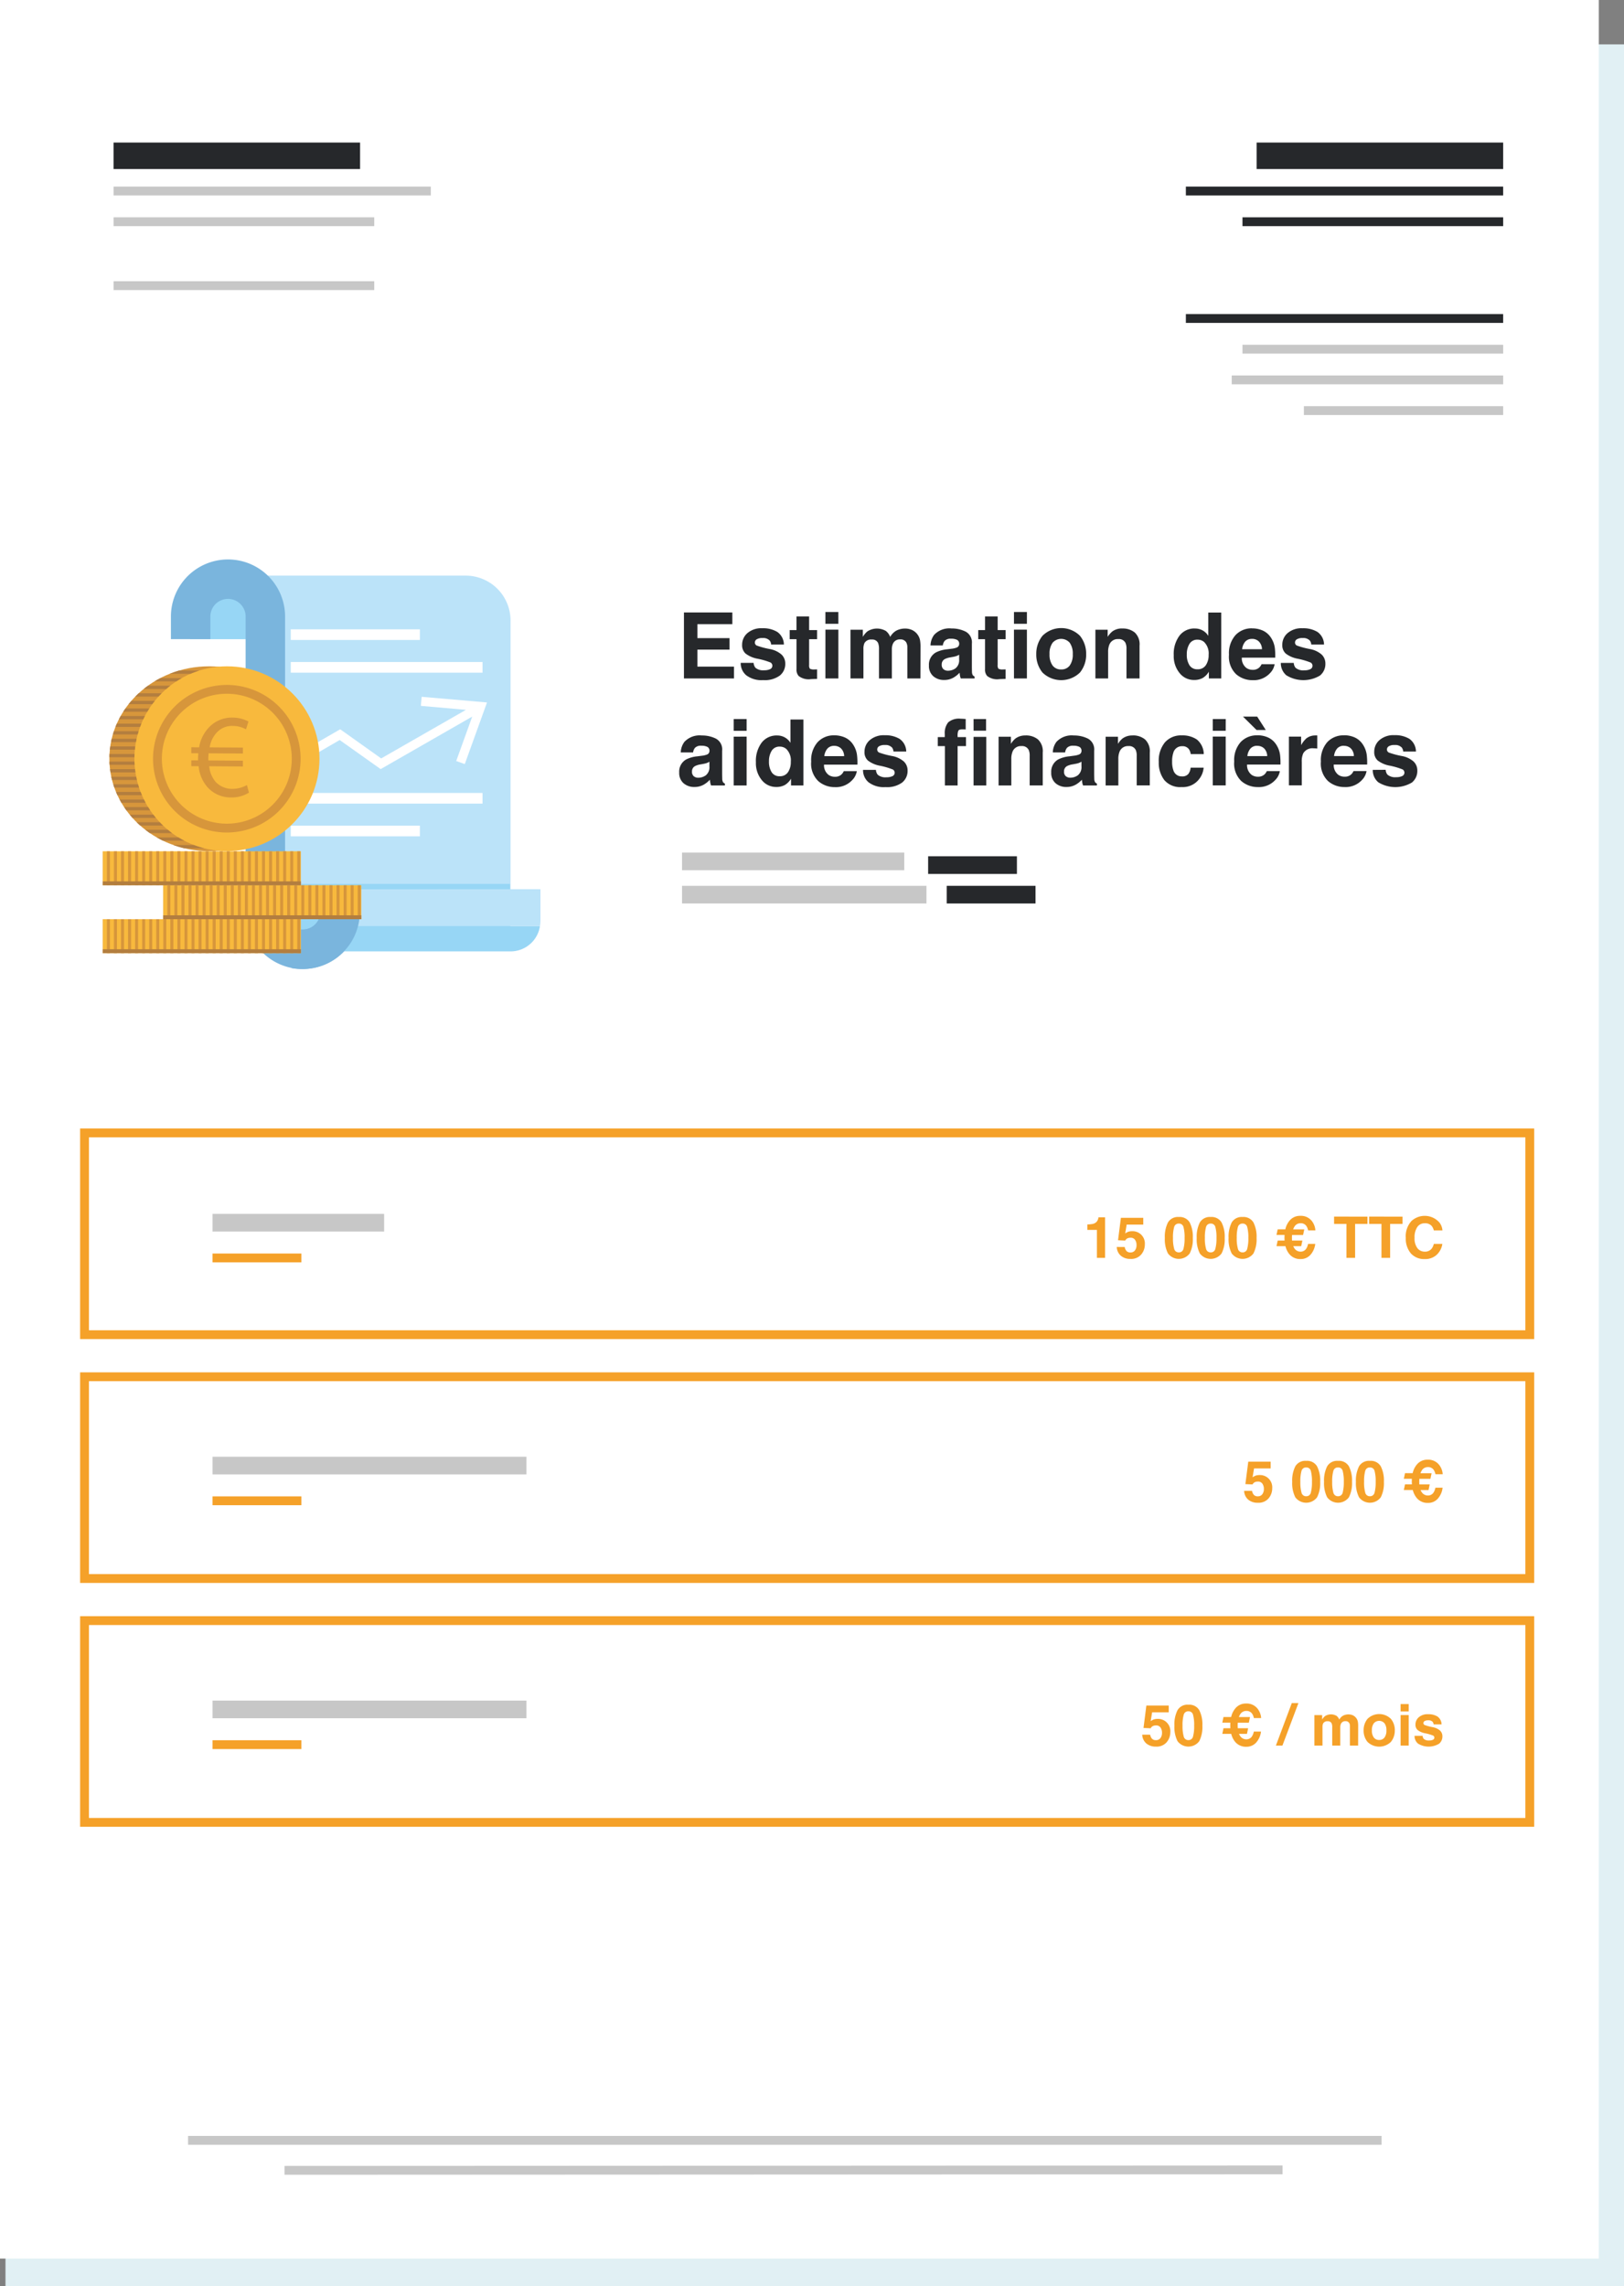 <svg id="img4" xmlns="http://www.w3.org/2000/svg" xmlns:xlink="http://www.w3.org/1999/xlink" width="183.857" height="258.802" viewBox="0 0 183.857 258.802">
  <rect x="0" y="0" width="183.857" height="258.802" fill="#808080" stroke="none"/>
  <defs>
    <clipPath id="clip-path">
      <path id="Tracé_285" data-name="Tracé 285" d="M247.251,377.577a10.466,10.466,0,0,1,9.5-10.413c-.347-.03-.7-.047-1.051-.047-6.231,0-11.283,4.683-11.283,10.461s5.051,10.461,11.283,10.461c.355,0,.7-.017,1.051-.047A10.466,10.466,0,0,1,247.251,377.577Z" transform="translate(-244.416 -367.117)" fill="none"/>
    </clipPath>
    <clipPath id="clip-path-2">
      <rect id="Rectangle_143" data-name="Rectangle 143" width="22.434" height="3.845" fill="none"/>
    </clipPath>
  </defs>
  <rect id="Rectangle_3453" data-name="Rectangle 3453" width="183.236" height="253.777" transform="translate(0.621 5.024)" fill="#e1f0f4" style="mix-blend-mode: multiply;isolation: isolate"/>
  <rect id="Rectangle_3454" data-name="Rectangle 3454" width="181.006" height="255.691" fill="#fff"/>
  <path id="Ligne_984" data-name="Ligne 984" d="M27.911,1.5H0v-3H27.911Z" transform="translate(142.265 17.638)" fill="#26282b"/>
  <path id="Ligne_985" data-name="Ligne 985" d="M35.92.5H0v-1H35.92Z" transform="translate(134.255 21.625)" fill="#26282b"/>
  <path id="Ligne_999" data-name="Ligne 999" d="M35.92.5H0v-1H35.92Z" transform="translate(134.255 36.056)" fill="#26282b"/>
  <path id="Ligne_986" data-name="Ligne 986" d="M29.513.5H0v-1H29.513Z" transform="translate(140.663 25.101)" fill="#26282b"/>
  <path id="Ligne_1000" data-name="Ligne 1000" d="M29.513.5H0v-1H29.513Z" transform="translate(140.663 39.532)" fill="#c7c7c7"/>
  <path id="Ligne_1001" data-name="Ligne 1001" d="M30.729.5H0v-1H30.729Z" transform="translate(139.447 43.008)" fill="#c7c7c7"/>
  <path id="Ligne_1002" data-name="Ligne 1002" d="M22.561.5H0v-1H22.561Z" transform="translate(147.615 46.484)" fill="#c7c7c7"/>
  <path id="Ligne_987" data-name="Ligne 987" d="M27.911,1.5H0v-3H27.911Z" transform="translate(12.855 17.638)" fill="#26282b"/>
  <path id="Ligne_988" data-name="Ligne 988" d="M35.92.5H0v-1H35.92Z" transform="translate(12.855 21.625)" fill="#c7c7c7"/>
  <g id="Groupe_5837" data-name="Groupe 5837" transform="translate(9.069 127.756)">
    <path id="Ligne_989" data-name="Ligne 989" d="M19.426,1H0V-1H19.426Z" transform="translate(14.994 10.666)" fill="#c7c7c7"/>
    <path id="Ligne_990" data-name="Ligne 990" d="M10.054.5H0v-1H10.054Z" transform="translate(14.994 14.654)" fill="#f5a129"/>
    <path id="Rectangle_3458" data-name="Rectangle 3458" d="M1,1V22.842H163.621V1H1M0,0H164.621V23.842H0Z" fill="#f5a129"/>
  </g>
  <g id="Groupe_5835" data-name="Groupe 5835" transform="translate(9.069 155.362)">
    <path id="Ligne_991" data-name="Ligne 991" d="M35.538,1H0V-1H35.538Z" transform="translate(14.994 10.555)" fill="#c7c7c7"/>
    <path id="Ligne_992" data-name="Ligne 992" d="M10.054.5H0v-1H10.054Z" transform="translate(14.994 14.542)" fill="#f5a129"/>
    <path id="Rectangle_3459" data-name="Rectangle 3459" d="M1,1V22.842H163.621V1H1M0,0H164.621V23.842H0Z" transform="translate(0 0)" fill="#f5a129"/>
  </g>
  <g id="Groupe_5838" data-name="Groupe 5838" transform="translate(9.069 182.969)">
    <path id="Ligne_991-2" data-name="Ligne 991" d="M35.538,1H0V-1H35.538Z" transform="translate(14.994 10.555)" fill="#c7c7c7"/>
    <path id="Ligne_992-2" data-name="Ligne 992" d="M10.054.5H0v-1H10.054Z" transform="translate(14.994 14.542)" fill="#f5a129"/>
    <path id="Rectangle_3459-2" data-name="Rectangle 3459" d="M1,1V22.842H163.621V1H1M0,0H164.621V23.842H0Z" fill="#f5a129"/>
  </g>
  <path id="Ligne_995" data-name="Ligne 995" d="M135.12.5H0v-1H135.12Z" transform="translate(21.291 242.308)" fill="#c7c7c7"/>
  <path id="Ligne_996" data-name="Ligne 996" d="M29.513.5H0v-1H29.513Z" transform="translate(12.855 25.101)" fill="#c7c7c7"/>
  <path id="Ligne_997" data-name="Ligne 997" d="M29.513.5H0v-1H29.513Z" transform="translate(12.855 32.339)" fill="#c7c7c7"/>
  <path id="Ligne_998" data-name="Ligne 998" d="M0,.552v-1L112.986-.5v1Z" transform="translate(32.215 245.652)" fill="#c7c7c7"/>
  <g id="Groupe_5834" data-name="Groupe 5834" transform="translate(11.633 65.166)" opacity="0.819">
    <path id="Tracé_3719" data-name="Tracé 3719" d="M291.419,321.578h7.4v6.786H286.671v-.027C286.671,324.6,287.68,321.578,291.419,321.578Z" transform="translate(-276.761 -321.167)" fill="#80cdf3"/>
    <path id="Tracé_3646" data-name="Tracé 3646" d="M332.44,319.679H305.314s4.783.771,4.783,5.141v34.857a3.836,3.836,0,0,0,3.363,2.068h24.069V324.761a5.085,5.085,0,0,0-5.088-5.082Z" transform="translate(-291.362 -319.679)" fill="#acddf8"/>
    <path id="Tracé_3647" data-name="Tracé 3647" d="M354.245,487.859h-23.9a4.538,4.538,0,0,1-2.471-.651,8.286,8.286,0,0,1-1.132-1.474v-4.847h27.506Z" transform="translate(-308.143 -445.988)" fill="#80cdf3"/>
    <path id="Tracé_3648" data-name="Tracé 3648" d="M286.854,328.35v-2.558a4.229,4.229,0,0,1,8.459,0v33.443a4.23,4.23,0,0,0,8.46,0v-2.559" transform="translate(-276.904 -321.16)" fill="none" stroke="#5da5d6" stroke-miterlimit="10" stroke-width="4.467"/>
    <rect id="Rectangle_2536" data-name="Rectangle 2536" width="14.62" height="1.208" transform="translate(21.284 6.079)" fill="#fff"/>
    <rect id="Rectangle_2537" data-name="Rectangle 2537" width="21.711" height="1.208" transform="translate(21.284 9.78)" fill="#fff"/>
    <rect id="Rectangle_2538" data-name="Rectangle 2538" width="14.62" height="1.208" transform="translate(21.284 28.306)" fill="#fff"/>
    <rect id="Rectangle_2539" data-name="Rectangle 2539" width="21.711" height="1.208" transform="translate(21.284 24.604)" fill="#fff"/>
    <path id="Tracé_3649" data-name="Tracé 3649" d="M355.281,383.055l-.091,1.024,5.106.451-9.6,5.5-4.639-3.3-5.234,3.026.516.89,4.661-2.7,4.639,3.294,10.367-5.947-1.814,5.029.969.349,2.517-6.977Z" transform="translate(-319.176 -369.335)" fill="#fff"/>
    <path id="Tracé_3650" data-name="Tracé 3650" d="M386.117,487.2v-3.517c0-.007-22.987.013-22.987.013s.06,1.563-.026,3.5a4.587,4.587,0,0,1-.079.669h23.032A3.749,3.749,0,0,0,386.117,487.2Z" transform="translate(-336.562 -448.18)" fill="#acddf8"/>
    <path id="Tracé_3651" data-name="Tracé 3651" d="M348.593,505.874H371.45v0l.069,0a3.36,3.36,0,0,0,3.234-2.848H351.722A3.251,3.251,0,0,1,348.593,505.874Z" transform="translate(-325.259 -463.335)" fill="#80cdf3"/>
    <path id="Tracé_3652" data-name="Tracé 3652" d="M341.45,490.466a3.084,3.084,0,0,0,.477.055c.124.006.249.007.376.007a4.227,4.227,0,0,0,4.23-4.224v-2.558" transform="translate(-319.664 -448.229)" fill="none" stroke="#5da5d6" stroke-miterlimit="10" stroke-width="4.467"/>
    <g id="Groupe_5777" data-name="Groupe 5777" transform="translate(0 10.268)">
      <g id="Groupe_5671" data-name="Groupe 5671" transform="translate(0.749)">
        <ellipse id="Ellipse_526" data-name="Ellipse 526" cx="11.283" cy="10.461" rx="11.283" ry="10.461" transform="translate(0)" fill="#ce7f10"/>
        <ellipse id="Ellipse_527" data-name="Ellipse 527" cx="10.476" cy="10.461" rx="10.476" ry="10.461" transform="translate(2.835)" fill="#f7aa12"/>
        <path id="Ellipse_528" data-name="Ellipse 528" d="M7.865-.5A8.354,8.354,0,1,1-.5,7.854,8.369,8.369,0,0,1,7.865-.5Zm0,15.708A7.354,7.354,0,1,0,.5,7.854,7.368,7.368,0,0,0,7.865,15.208Z" transform="translate(5.443 2.606)" fill="#ce7f10"/>
        <path id="Tracé_3653" data-name="Tracé 3653" d="M293.72,402.415a3.637,3.637,0,0,1-2.012.551,3.534,3.534,0,0,1-2.727-1.217,4.145,4.145,0,0,1-.954-2.321l-.836-.006,0-.659.768.005c0-.067,0-.134,0-.2,0-.215.016-.417.031-.606l-.8-.006,0-.673.889.006a4.263,4.263,0,0,1,1.121-2.266,3.556,3.556,0,0,1,2.676-1.1,3.831,3.831,0,0,1,1.789.443l-.276.886a3.112,3.112,0,0,0-1.506-.388,2.349,2.349,0,0,0-1.784.728,3.177,3.177,0,0,0-.821,1.7l3.759.027,0,.673-3.881-.027c-.015.175-.029.376-.031.565,0,.081,0,.148,0,.242l3.908.028,0,.659-3.813-.027a3.233,3.233,0,0,0,.729,1.768,2.565,2.565,0,0,0,1.895.794,3.5,3.5,0,0,0,1.648-.433Z" transform="translate(-277.919 -388.118)" fill="#ce7f10"/>
        <g id="Groupe_5670" data-name="Groupe 5670" transform="translate(0 0.001)">
          <g id="Groupe_115" data-name="Groupe 115">
            <g id="Groupe_114" data-name="Groupe 114" clip-path="url(#clip-path)">
              <g id="Groupe_5669" data-name="Groupe 5669" transform="translate(-1.756 0.476)">
                <g id="Groupe_5668" data-name="Groupe 5668">
                  <g id="Groupe_5644" data-name="Groupe 5644" transform="translate(0 0.859)">
                    <rect id="Rectangle_2540" data-name="Rectangle 2540" width="13.772" height="0.369" fill="#a26115"/>
                  </g>
                  <g id="Groupe_5645" data-name="Groupe 5645">
                    <rect id="Rectangle_2541" data-name="Rectangle 2541" width="13.772" height="0.369" fill="#a26115"/>
                  </g>
                  <g id="Groupe_5646" data-name="Groupe 5646" transform="translate(0 2.576)">
                    <rect id="Rectangle_2542" data-name="Rectangle 2542" width="13.772" height="0.369" fill="#a26115"/>
                  </g>
                  <g id="Groupe_5647" data-name="Groupe 5647" transform="translate(0 1.718)">
                    <rect id="Rectangle_2543" data-name="Rectangle 2543" width="13.772" height="0.369" fill="#a26115"/>
                  </g>
                  <g id="Groupe_5648" data-name="Groupe 5648" transform="translate(0 4.294)">
                    <rect id="Rectangle_2544" data-name="Rectangle 2544" width="13.772" height="0.369" fill="#a26115"/>
                  </g>
                  <g id="Groupe_5649" data-name="Groupe 5649" transform="translate(0 3.435)">
                    <rect id="Rectangle_2545" data-name="Rectangle 2545" width="13.772" height="0.369" fill="#a26115"/>
                  </g>
                  <g id="Groupe_5650" data-name="Groupe 5650" transform="translate(0 6.011)">
                    <rect id="Rectangle_2546" data-name="Rectangle 2546" width="13.772" height="0.369" fill="#a26115"/>
                  </g>
                  <g id="Groupe_5651" data-name="Groupe 5651" transform="translate(0 5.153)">
                    <rect id="Rectangle_2547" data-name="Rectangle 2547" width="13.772" height="0.369" fill="#a26115"/>
                  </g>
                  <g id="Groupe_5652" data-name="Groupe 5652" transform="translate(0 7.729)">
                    <rect id="Rectangle_2548" data-name="Rectangle 2548" width="13.772" height="0.369" fill="#a26115"/>
                  </g>
                  <g id="Groupe_5653" data-name="Groupe 5653" transform="translate(0 6.87)">
                    <rect id="Rectangle_2549" data-name="Rectangle 2549" width="13.772" height="0.369" fill="#a26115"/>
                  </g>
                  <g id="Groupe_5654" data-name="Groupe 5654" transform="translate(0 9.447)">
                    <rect id="Rectangle_2550" data-name="Rectangle 2550" width="13.772" height="0.369" fill="#a26115"/>
                  </g>
                  <g id="Groupe_5655" data-name="Groupe 5655" transform="translate(0 8.588)">
                    <rect id="Rectangle_2551" data-name="Rectangle 2551" width="13.772" height="0.369" fill="#a26115"/>
                  </g>
                  <g id="Groupe_5656" data-name="Groupe 5656" transform="translate(0 11.164)">
                    <rect id="Rectangle_2552" data-name="Rectangle 2552" width="13.772" height="0.369" fill="#a26115"/>
                  </g>
                  <g id="Groupe_5657" data-name="Groupe 5657" transform="translate(0 10.305)">
                    <rect id="Rectangle_2553" data-name="Rectangle 2553" width="13.772" height="0.369" fill="#a26115"/>
                  </g>
                  <g id="Groupe_5658" data-name="Groupe 5658" transform="translate(0 12.882)">
                    <rect id="Rectangle_2554" data-name="Rectangle 2554" width="13.772" height="0.369" fill="#a26115"/>
                  </g>
                  <g id="Groupe_5659" data-name="Groupe 5659" transform="translate(0 12.023)">
                    <rect id="Rectangle_2555" data-name="Rectangle 2555" width="13.772" height="0.369" fill="#a26115"/>
                  </g>
                  <g id="Groupe_5660" data-name="Groupe 5660" transform="translate(0 13.741)">
                    <rect id="Rectangle_2556" data-name="Rectangle 2556" width="13.772" height="0.369" fill="#a26115"/>
                  </g>
                  <g id="Groupe_5661" data-name="Groupe 5661" transform="translate(0 15.458)">
                    <rect id="Rectangle_2557" data-name="Rectangle 2557" width="13.772" height="0.369" fill="#a26115"/>
                  </g>
                  <g id="Groupe_5662" data-name="Groupe 5662" transform="translate(0 14.599)">
                    <rect id="Rectangle_2558" data-name="Rectangle 2558" width="13.772" height="0.369" fill="#a26115"/>
                  </g>
                  <g id="Groupe_5663" data-name="Groupe 5663" transform="translate(0 17.176)">
                    <rect id="Rectangle_2559" data-name="Rectangle 2559" width="13.772" height="0.369" fill="#a26115"/>
                  </g>
                  <g id="Groupe_5664" data-name="Groupe 5664" transform="translate(0 16.317)">
                    <rect id="Rectangle_2560" data-name="Rectangle 2560" width="13.772" height="0.369" fill="#a26115"/>
                  </g>
                  <g id="Groupe_5665" data-name="Groupe 5665" transform="translate(0 18.893)">
                    <rect id="Rectangle_2561" data-name="Rectangle 2561" width="13.772" height="0.369" fill="#a26115"/>
                  </g>
                  <g id="Groupe_5666" data-name="Groupe 5666" transform="translate(0 19.752)">
                    <rect id="Rectangle_2562" data-name="Rectangle 2562" width="13.772" height="0.369" fill="#a26115"/>
                  </g>
                  <g id="Groupe_5667" data-name="Groupe 5667" transform="translate(0 18.034)">
                    <rect id="Rectangle_2563" data-name="Rectangle 2563" width="13.772" height="0.369" fill="#a26115"/>
                  </g>
                </g>
              </g>
            </g>
          </g>
        </g>
      </g>
      <g id="Groupe_5706" data-name="Groupe 5706" transform="translate(0 20.941)">
        <rect id="Rectangle_2564" data-name="Rectangle 2564" width="22.434" height="3.845" fill="#f7aa12"/>
        <g id="Groupe_5705" data-name="Groupe 5705">
          <g id="Groupe_117" data-name="Groupe 117">
            <g id="Groupe_116" data-name="Groupe 116" clip-path="url(#clip-path-2)">
              <g id="Groupe_5704" data-name="Groupe 5704" transform="translate(-1.128 -4.327)">
                <g id="Groupe_5703" data-name="Groupe 5703">
                  <g id="Groupe_5672" data-name="Groupe 5672" transform="translate(6.386)">
                    <rect id="Rectangle_2565" data-name="Rectangle 2565" width="0.341" height="13.651" fill="#ce7f10"/>
                  </g>
                  <g id="Groupe_5673" data-name="Groupe 5673" transform="translate(5.588)">
                    <rect id="Rectangle_2566" data-name="Rectangle 2566" width="0.341" height="13.651" fill="#ce7f10"/>
                  </g>
                  <g id="Groupe_5674" data-name="Groupe 5674" transform="translate(7.982)">
                    <rect id="Rectangle_2567" data-name="Rectangle 2567" width="0.341" height="13.651" fill="#ce7f10"/>
                  </g>
                  <g id="Groupe_5675" data-name="Groupe 5675" transform="translate(7.184)">
                    <rect id="Rectangle_2568" data-name="Rectangle 2568" width="0.341" height="13.651" fill="#ce7f10"/>
                  </g>
                  <g id="Groupe_5676" data-name="Groupe 5676" transform="translate(9.578)">
                    <rect id="Rectangle_2569" data-name="Rectangle 2569" width="0.341" height="13.651" fill="#ce7f10"/>
                  </g>
                  <g id="Groupe_5677" data-name="Groupe 5677" transform="translate(8.78)">
                    <rect id="Rectangle_2570" data-name="Rectangle 2570" width="0.341" height="13.651" fill="#ce7f10"/>
                  </g>
                  <g id="Groupe_5678" data-name="Groupe 5678" transform="translate(11.175)">
                    <rect id="Rectangle_2571" data-name="Rectangle 2571" width="0.341" height="13.651" fill="#ce7f10"/>
                  </g>
                  <g id="Groupe_5679" data-name="Groupe 5679" transform="translate(10.377)">
                    <rect id="Rectangle_2572" data-name="Rectangle 2572" width="0.341" height="13.651" fill="#ce7f10"/>
                  </g>
                  <g id="Groupe_5680" data-name="Groupe 5680" transform="translate(0.798)">
                    <rect id="Rectangle_2573" data-name="Rectangle 2573" width="0.341" height="13.651" fill="#ce7f10"/>
                  </g>
                  <g id="Groupe_5681" data-name="Groupe 5681">
                    <rect id="Rectangle_2574" data-name="Rectangle 2574" width="0.341" height="13.651" fill="#ce7f10"/>
                  </g>
                  <g id="Groupe_5682" data-name="Groupe 5682" transform="translate(2.395)">
                    <rect id="Rectangle_2575" data-name="Rectangle 2575" width="0.341" height="13.651" fill="#ce7f10"/>
                  </g>
                  <g id="Groupe_5683" data-name="Groupe 5683" transform="translate(1.596)">
                    <rect id="Rectangle_2576" data-name="Rectangle 2576" width="0.341" height="13.651" fill="#ce7f10"/>
                  </g>
                  <g id="Groupe_5684" data-name="Groupe 5684" transform="translate(3.991)">
                    <rect id="Rectangle_2577" data-name="Rectangle 2577" width="0.341" height="13.651" fill="#ce7f10"/>
                  </g>
                  <g id="Groupe_5685" data-name="Groupe 5685" transform="translate(3.193)">
                    <rect id="Rectangle_2578" data-name="Rectangle 2578" width="0.341" height="13.651" fill="#ce7f10"/>
                  </g>
                  <g id="Groupe_5686" data-name="Groupe 5686" transform="translate(4.789)">
                    <rect id="Rectangle_2579" data-name="Rectangle 2579" width="0.341" height="13.651" fill="#ce7f10"/>
                  </g>
                  <g id="Groupe_5687" data-name="Groupe 5687" transform="translate(12.771)">
                    <rect id="Rectangle_2580" data-name="Rectangle 2580" width="0.341" height="13.651" fill="#ce7f10"/>
                  </g>
                  <g id="Groupe_5688" data-name="Groupe 5688" transform="translate(11.973)">
                    <rect id="Rectangle_2581" data-name="Rectangle 2581" width="0.341" height="13.651" fill="#ce7f10"/>
                  </g>
                  <g id="Groupe_5689" data-name="Groupe 5689" transform="translate(14.368)">
                    <rect id="Rectangle_2582" data-name="Rectangle 2582" width="0.341" height="13.651" fill="#ce7f10"/>
                  </g>
                  <g id="Groupe_5690" data-name="Groupe 5690" transform="translate(13.57)">
                    <rect id="Rectangle_2583" data-name="Rectangle 2583" width="0.341" height="13.651" fill="#ce7f10"/>
                  </g>
                  <g id="Groupe_5691" data-name="Groupe 5691" transform="translate(15.964)">
                    <rect id="Rectangle_2584" data-name="Rectangle 2584" width="0.341" height="13.651" fill="#ce7f10"/>
                  </g>
                  <g id="Groupe_5692" data-name="Groupe 5692" transform="translate(15.166)">
                    <rect id="Rectangle_2585" data-name="Rectangle 2585" width="0.341" height="13.651" fill="#ce7f10"/>
                  </g>
                  <g id="Groupe_5693" data-name="Groupe 5693" transform="translate(17.561)">
                    <rect id="Rectangle_2586" data-name="Rectangle 2586" width="0.341" height="13.651" fill="#ce7f10"/>
                  </g>
                  <g id="Groupe_5694" data-name="Groupe 5694" transform="translate(16.762)">
                    <rect id="Rectangle_2587" data-name="Rectangle 2587" width="0.341" height="13.651" fill="#ce7f10"/>
                  </g>
                  <g id="Groupe_5695" data-name="Groupe 5695" transform="translate(18.359)">
                    <rect id="Rectangle_2588" data-name="Rectangle 2588" width="0.341" height="13.651" fill="#ce7f10"/>
                  </g>
                  <g id="Groupe_5696" data-name="Groupe 5696" transform="translate(19.955)">
                    <rect id="Rectangle_2589" data-name="Rectangle 2589" width="0.341" height="13.651" fill="#ce7f10"/>
                  </g>
                  <g id="Groupe_5697" data-name="Groupe 5697" transform="translate(19.157)">
                    <rect id="Rectangle_2590" data-name="Rectangle 2590" width="0.341" height="13.651" fill="#ce7f10"/>
                  </g>
                  <g id="Groupe_5698" data-name="Groupe 5698" transform="translate(21.552)">
                    <rect id="Rectangle_2591" data-name="Rectangle 2591" width="0.341" height="13.651" fill="#ce7f10"/>
                  </g>
                  <g id="Groupe_5699" data-name="Groupe 5699" transform="translate(20.753)">
                    <rect id="Rectangle_2592" data-name="Rectangle 2592" width="0.341" height="13.651" fill="#ce7f10"/>
                  </g>
                  <g id="Groupe_5700" data-name="Groupe 5700" transform="translate(23.148)">
                    <rect id="Rectangle_2593" data-name="Rectangle 2593" width="0.341" height="13.651" fill="#ce7f10"/>
                  </g>
                  <g id="Groupe_5701" data-name="Groupe 5701" transform="translate(23.946)">
                    <rect id="Rectangle_2594" data-name="Rectangle 2594" width="0.341" height="13.651" fill="#ce7f10"/>
                  </g>
                  <g id="Groupe_5702" data-name="Groupe 5702" transform="translate(22.35)">
                    <rect id="Rectangle_2595" data-name="Rectangle 2595" width="0.341" height="13.651" fill="#ce7f10"/>
                  </g>
                </g>
              </g>
            </g>
          </g>
        </g>
      </g>
      <g id="Groupe_5741" data-name="Groupe 5741" transform="translate(0 28.628)">
        <rect id="Rectangle_2597" data-name="Rectangle 2597" width="22.434" height="3.845" fill="#f7aa12"/>
        <g id="Groupe_5740" data-name="Groupe 5740">
          <g id="Groupe_119" data-name="Groupe 119">
            <g id="Groupe_118" data-name="Groupe 118" clip-path="url(#clip-path-2)">
              <g id="Groupe_5739" data-name="Groupe 5739" transform="translate(-1.128 -3.378)">
                <g id="Groupe_5738" data-name="Groupe 5738">
                  <g id="Groupe_5707" data-name="Groupe 5707" transform="translate(6.386)">
                    <rect id="Rectangle_2598" data-name="Rectangle 2598" width="0.341" height="11.752" fill="#ce7f10"/>
                  </g>
                  <g id="Groupe_5708" data-name="Groupe 5708" transform="translate(5.588)">
                    <rect id="Rectangle_2599" data-name="Rectangle 2599" width="0.341" height="11.752" fill="#ce7f10"/>
                  </g>
                  <g id="Groupe_5709" data-name="Groupe 5709" transform="translate(7.982)">
                    <rect id="Rectangle_2600" data-name="Rectangle 2600" width="0.341" height="11.752" fill="#ce7f10"/>
                  </g>
                  <g id="Groupe_5710" data-name="Groupe 5710" transform="translate(7.184)">
                    <rect id="Rectangle_2601" data-name="Rectangle 2601" width="0.341" height="11.752" fill="#ce7f10"/>
                  </g>
                  <g id="Groupe_5711" data-name="Groupe 5711" transform="translate(9.578)">
                    <rect id="Rectangle_2602" data-name="Rectangle 2602" width="0.341" height="11.752" fill="#ce7f10"/>
                  </g>
                  <g id="Groupe_5712" data-name="Groupe 5712" transform="translate(8.78)">
                    <rect id="Rectangle_2603" data-name="Rectangle 2603" width="0.341" height="11.752" fill="#ce7f10"/>
                  </g>
                  <g id="Groupe_5713" data-name="Groupe 5713" transform="translate(11.175)">
                    <rect id="Rectangle_2604" data-name="Rectangle 2604" width="0.341" height="11.752" fill="#ce7f10"/>
                  </g>
                  <g id="Groupe_5714" data-name="Groupe 5714" transform="translate(10.377)">
                    <rect id="Rectangle_2605" data-name="Rectangle 2605" width="0.341" height="11.752" fill="#ce7f10"/>
                  </g>
                  <g id="Groupe_5715" data-name="Groupe 5715" transform="translate(0.798)">
                    <rect id="Rectangle_2606" data-name="Rectangle 2606" width="0.341" height="11.752" fill="#ce7f10"/>
                  </g>
                  <g id="Groupe_5716" data-name="Groupe 5716">
                    <rect id="Rectangle_2607" data-name="Rectangle 2607" width="0.341" height="11.752" fill="#ce7f10"/>
                  </g>
                  <g id="Groupe_5717" data-name="Groupe 5717" transform="translate(2.395)">
                    <rect id="Rectangle_2608" data-name="Rectangle 2608" width="0.341" height="11.752" fill="#ce7f10"/>
                  </g>
                  <g id="Groupe_5718" data-name="Groupe 5718" transform="translate(1.596)">
                    <rect id="Rectangle_2609" data-name="Rectangle 2609" width="0.341" height="11.752" fill="#ce7f10"/>
                  </g>
                  <g id="Groupe_5719" data-name="Groupe 5719" transform="translate(3.991)">
                    <rect id="Rectangle_2610" data-name="Rectangle 2610" width="0.341" height="11.752" fill="#ce7f10"/>
                  </g>
                  <g id="Groupe_5720" data-name="Groupe 5720" transform="translate(3.193)">
                    <rect id="Rectangle_2611" data-name="Rectangle 2611" width="0.341" height="11.752" fill="#ce7f10"/>
                  </g>
                  <g id="Groupe_5721" data-name="Groupe 5721" transform="translate(4.789)">
                    <rect id="Rectangle_2612" data-name="Rectangle 2612" width="0.341" height="11.752" fill="#ce7f10"/>
                  </g>
                  <g id="Groupe_5722" data-name="Groupe 5722" transform="translate(12.771)">
                    <rect id="Rectangle_2613" data-name="Rectangle 2613" width="0.341" height="11.752" fill="#ce7f10"/>
                  </g>
                  <g id="Groupe_5723" data-name="Groupe 5723" transform="translate(11.973)">
                    <rect id="Rectangle_2614" data-name="Rectangle 2614" width="0.341" height="11.752" fill="#ce7f10"/>
                  </g>
                  <g id="Groupe_5724" data-name="Groupe 5724" transform="translate(14.368)">
                    <rect id="Rectangle_2615" data-name="Rectangle 2615" width="0.341" height="11.752" fill="#ce7f10"/>
                  </g>
                  <g id="Groupe_5725" data-name="Groupe 5725" transform="translate(13.57)">
                    <rect id="Rectangle_2616" data-name="Rectangle 2616" width="0.341" height="11.752" fill="#ce7f10"/>
                  </g>
                  <g id="Groupe_5726" data-name="Groupe 5726" transform="translate(15.964)">
                    <rect id="Rectangle_2617" data-name="Rectangle 2617" width="0.341" height="11.752" fill="#ce7f10"/>
                  </g>
                  <g id="Groupe_5727" data-name="Groupe 5727" transform="translate(15.166)">
                    <rect id="Rectangle_2618" data-name="Rectangle 2618" width="0.341" height="11.752" fill="#ce7f10"/>
                  </g>
                  <g id="Groupe_5728" data-name="Groupe 5728" transform="translate(17.561)">
                    <rect id="Rectangle_2619" data-name="Rectangle 2619" width="0.341" height="11.752" fill="#ce7f10"/>
                  </g>
                  <g id="Groupe_5729" data-name="Groupe 5729" transform="translate(16.762)">
                    <rect id="Rectangle_2620" data-name="Rectangle 2620" width="0.341" height="11.752" fill="#ce7f10"/>
                  </g>
                  <g id="Groupe_5730" data-name="Groupe 5730" transform="translate(18.359)">
                    <rect id="Rectangle_2621" data-name="Rectangle 2621" width="0.341" height="11.752" fill="#ce7f10"/>
                  </g>
                  <g id="Groupe_5731" data-name="Groupe 5731" transform="translate(19.955)">
                    <rect id="Rectangle_2622" data-name="Rectangle 2622" width="0.341" height="11.752" fill="#ce7f10"/>
                  </g>
                  <g id="Groupe_5732" data-name="Groupe 5732" transform="translate(19.157)">
                    <rect id="Rectangle_2623" data-name="Rectangle 2623" width="0.341" height="11.752" fill="#ce7f10"/>
                  </g>
                  <g id="Groupe_5733" data-name="Groupe 5733" transform="translate(21.552)">
                    <rect id="Rectangle_2624" data-name="Rectangle 2624" width="0.341" height="11.752" fill="#ce7f10"/>
                  </g>
                  <g id="Groupe_5734" data-name="Groupe 5734" transform="translate(20.753)">
                    <rect id="Rectangle_2625" data-name="Rectangle 2625" width="0.341" height="11.752" fill="#ce7f10"/>
                  </g>
                  <g id="Groupe_5735" data-name="Groupe 5735" transform="translate(23.148)">
                    <rect id="Rectangle_2626" data-name="Rectangle 2626" width="0.341" height="11.752" fill="#ce7f10"/>
                  </g>
                  <g id="Groupe_5736" data-name="Groupe 5736" transform="translate(23.946)">
                    <rect id="Rectangle_2627" data-name="Rectangle 2627" width="0.341" height="11.752" fill="#ce7f10"/>
                  </g>
                  <g id="Groupe_5737" data-name="Groupe 5737" transform="translate(22.35)">
                    <rect id="Rectangle_2628" data-name="Rectangle 2628" width="0.341" height="11.752" fill="#ce7f10"/>
                  </g>
                </g>
              </g>
            </g>
          </g>
        </g>
      </g>
      <g id="Groupe_5776" data-name="Groupe 5776" transform="translate(6.842 24.785)">
        <rect id="Rectangle_2630" data-name="Rectangle 2630" width="22.434" height="3.845" fill="#f7aa12"/>
        <g id="Groupe_5775" data-name="Groupe 5775">
          <g id="Groupe_121" data-name="Groupe 121">
            <g id="Groupe_120" data-name="Groupe 120" clip-path="url(#clip-path-2)">
              <g id="Groupe_5774" data-name="Groupe 5774" transform="translate(-1.128 -5.277)">
                <g id="Groupe_5773" data-name="Groupe 5773">
                  <g id="Groupe_5742" data-name="Groupe 5742" transform="translate(6.386)">
                    <rect id="Rectangle_2631" data-name="Rectangle 2631" width="0.341" height="14.6" fill="#ce7f10"/>
                  </g>
                  <g id="Groupe_5743" data-name="Groupe 5743" transform="translate(5.588)">
                    <rect id="Rectangle_2632" data-name="Rectangle 2632" width="0.341" height="14.6" fill="#ce7f10"/>
                  </g>
                  <g id="Groupe_5744" data-name="Groupe 5744" transform="translate(7.982)">
                    <rect id="Rectangle_2633" data-name="Rectangle 2633" width="0.341" height="14.6" fill="#ce7f10"/>
                  </g>
                  <g id="Groupe_5745" data-name="Groupe 5745" transform="translate(7.184)">
                    <rect id="Rectangle_2634" data-name="Rectangle 2634" width="0.341" height="14.6" fill="#ce7f10"/>
                  </g>
                  <g id="Groupe_5746" data-name="Groupe 5746" transform="translate(9.578)">
                    <rect id="Rectangle_2635" data-name="Rectangle 2635" width="0.341" height="14.6" fill="#ce7f10"/>
                  </g>
                  <g id="Groupe_5747" data-name="Groupe 5747" transform="translate(8.78)">
                    <rect id="Rectangle_2636" data-name="Rectangle 2636" width="0.341" height="14.6" fill="#ce7f10"/>
                  </g>
                  <g id="Groupe_5748" data-name="Groupe 5748" transform="translate(11.175)">
                    <rect id="Rectangle_2637" data-name="Rectangle 2637" width="0.341" height="14.6" fill="#ce7f10"/>
                  </g>
                  <g id="Groupe_5749" data-name="Groupe 5749" transform="translate(10.377)">
                    <rect id="Rectangle_2638" data-name="Rectangle 2638" width="0.341" height="14.6" fill="#ce7f10"/>
                  </g>
                  <g id="Groupe_5750" data-name="Groupe 5750" transform="translate(0.798)">
                    <rect id="Rectangle_2639" data-name="Rectangle 2639" width="0.341" height="14.6" fill="#ce7f10"/>
                  </g>
                  <g id="Groupe_5751" data-name="Groupe 5751">
                    <rect id="Rectangle_2640" data-name="Rectangle 2640" width="0.341" height="14.6" fill="#ce7f10"/>
                  </g>
                  <g id="Groupe_5752" data-name="Groupe 5752" transform="translate(2.395)">
                    <rect id="Rectangle_2641" data-name="Rectangle 2641" width="0.341" height="14.6" fill="#ce7f10"/>
                  </g>
                  <g id="Groupe_5753" data-name="Groupe 5753" transform="translate(1.596)">
                    <rect id="Rectangle_2642" data-name="Rectangle 2642" width="0.341" height="14.6" fill="#ce7f10"/>
                  </g>
                  <g id="Groupe_5754" data-name="Groupe 5754" transform="translate(3.991)">
                    <rect id="Rectangle_2643" data-name="Rectangle 2643" width="0.341" height="14.6" fill="#ce7f10"/>
                  </g>
                  <g id="Groupe_5755" data-name="Groupe 5755" transform="translate(3.193)">
                    <rect id="Rectangle_2644" data-name="Rectangle 2644" width="0.341" height="14.6" fill="#ce7f10"/>
                  </g>
                  <g id="Groupe_5756" data-name="Groupe 5756" transform="translate(4.789)">
                    <rect id="Rectangle_2645" data-name="Rectangle 2645" width="0.341" height="14.6" fill="#ce7f10"/>
                  </g>
                  <g id="Groupe_5757" data-name="Groupe 5757" transform="translate(12.771)">
                    <rect id="Rectangle_2646" data-name="Rectangle 2646" width="0.341" height="14.6" fill="#ce7f10"/>
                  </g>
                  <g id="Groupe_5758" data-name="Groupe 5758" transform="translate(11.973)">
                    <rect id="Rectangle_2647" data-name="Rectangle 2647" width="0.341" height="14.6" fill="#ce7f10"/>
                  </g>
                  <g id="Groupe_5759" data-name="Groupe 5759" transform="translate(14.368)">
                    <rect id="Rectangle_2648" data-name="Rectangle 2648" width="0.341" height="14.6" fill="#ce7f10"/>
                  </g>
                  <g id="Groupe_5760" data-name="Groupe 5760" transform="translate(13.57)">
                    <rect id="Rectangle_2649" data-name="Rectangle 2649" width="0.341" height="14.6" fill="#ce7f10"/>
                  </g>
                  <g id="Groupe_5761" data-name="Groupe 5761" transform="translate(15.964)">
                    <rect id="Rectangle_2650" data-name="Rectangle 2650" width="0.341" height="14.6" fill="#ce7f10"/>
                  </g>
                  <g id="Groupe_5762" data-name="Groupe 5762" transform="translate(15.166)">
                    <rect id="Rectangle_2651" data-name="Rectangle 2651" width="0.341" height="14.6" fill="#ce7f10"/>
                  </g>
                  <g id="Groupe_5763" data-name="Groupe 5763" transform="translate(17.561)">
                    <rect id="Rectangle_2652" data-name="Rectangle 2652" width="0.341" height="14.6" fill="#ce7f10"/>
                  </g>
                  <g id="Groupe_5764" data-name="Groupe 5764" transform="translate(16.762)">
                    <rect id="Rectangle_2653" data-name="Rectangle 2653" width="0.341" height="14.6" fill="#ce7f10"/>
                  </g>
                  <g id="Groupe_5765" data-name="Groupe 5765" transform="translate(18.359)">
                    <rect id="Rectangle_2654" data-name="Rectangle 2654" width="0.341" height="14.6" fill="#ce7f10"/>
                  </g>
                  <g id="Groupe_5766" data-name="Groupe 5766" transform="translate(19.955)">
                    <rect id="Rectangle_2655" data-name="Rectangle 2655" width="0.341" height="14.6" fill="#ce7f10"/>
                  </g>
                  <g id="Groupe_5767" data-name="Groupe 5767" transform="translate(19.157)">
                    <rect id="Rectangle_2656" data-name="Rectangle 2656" width="0.341" height="14.6" fill="#ce7f10"/>
                  </g>
                  <g id="Groupe_5768" data-name="Groupe 5768" transform="translate(21.552)">
                    <rect id="Rectangle_2657" data-name="Rectangle 2657" width="0.341" height="14.6" fill="#ce7f10"/>
                  </g>
                  <g id="Groupe_5769" data-name="Groupe 5769" transform="translate(20.754)">
                    <rect id="Rectangle_2658" data-name="Rectangle 2658" width="0.341" height="14.6" fill="#ce7f10"/>
                  </g>
                  <g id="Groupe_5770" data-name="Groupe 5770" transform="translate(23.148)">
                    <rect id="Rectangle_2659" data-name="Rectangle 2659" width="0.341" height="14.6" fill="#ce7f10"/>
                  </g>
                  <g id="Groupe_5771" data-name="Groupe 5771" transform="translate(23.946)">
                    <rect id="Rectangle_2660" data-name="Rectangle 2660" width="0.341" height="14.6" fill="#ce7f10"/>
                  </g>
                  <g id="Groupe_5772" data-name="Groupe 5772" transform="translate(22.35)">
                    <rect id="Rectangle_2661" data-name="Rectangle 2661" width="0.341" height="14.6" fill="#ce7f10"/>
                  </g>
                </g>
              </g>
            </g>
          </g>
        </g>
      </g>
      <rect id="Rectangle_2663" data-name="Rectangle 2663" width="22.434" height="0.439" transform="translate(0 24.345)" fill="#a26115"/>
      <rect id="Rectangle_2664" data-name="Rectangle 2664" width="22.434" height="0.439" transform="translate(0 32.032)" fill="#a26115"/>
      <rect id="Rectangle_2665" data-name="Rectangle 2665" width="22.434" height="0.439" transform="translate(6.842 28.189)" fill="#a26115"/>
    </g>
  </g>
  <path id="Tracé_7678" data-name="Tracé 7678" d="M6.709,1.99H2.755V3.577h3.63v1.3H2.755V6.8H6.892V8.139H1.229V.667h5.48ZM9.117,6.375a.965.965,0,0,0,.2.548,1.337,1.337,0,0,0,.994.289,1.515,1.515,0,0,0,.677-.127.425.425,0,0,0,.048-.75A8.25,8.25,0,0,0,9.528,5.9,3.136,3.136,0,0,1,8.2,5.316a1.264,1.264,0,0,1-.385-.994,1.723,1.723,0,0,1,.6-1.316,2.413,2.413,0,0,1,1.691-.55,3.1,3.1,0,0,1,1.686.413A1.77,1.77,0,0,1,12.544,4.3H11.1a.855.855,0,0,0-.157-.441.989.989,0,0,0-.811-.294,1.165,1.165,0,0,0-.672.147.423.423,0,0,0-.2.345.377.377,0,0,0,.213.36,9.218,9.218,0,0,0,1.506.4,2.766,2.766,0,0,1,1.293.613A1.393,1.393,0,0,1,12.7,6.466a1.679,1.679,0,0,1-.611,1.341,2.87,2.87,0,0,1-1.888.52,2.843,2.843,0,0,1-1.924-.55,1.79,1.79,0,0,1-.621-1.4ZM13.2,3.693V2.664h.771V1.123H15.4V2.664h.9V3.693h-.9v2.92a.658.658,0,0,0,.086.423.949.949,0,0,0,.527.084l.139,0L16.3,7.11V8.19l-.684.025a1.837,1.837,0,0,1-1.4-.355,1.057,1.057,0,0,1-.243-.766v-3.4Zm5.511-1.739H17.244V.621h1.465Zm-1.465.659h1.465V8.139H17.244Zm9.039-.122a1.923,1.923,0,0,1,.72.142,1.606,1.606,0,0,1,.644.5,1.587,1.587,0,0,1,.314.71,4.906,4.906,0,0,1,.051.816L28,8.139h-1.48V4.621a1.155,1.155,0,0,0-.1-.517.72.72,0,0,0-.71-.385.83.83,0,0,0-.826.5,1.56,1.56,0,0,0-.117.634v3.29H23.312V4.849a1.848,1.848,0,0,0-.1-.715.708.708,0,0,0-.715-.4.853.853,0,0,0-.831.4,1.543,1.543,0,0,0-.117.679V8.139H20.083V2.624h1.4V3.43a2.325,2.325,0,0,1,.507-.613,2.006,2.006,0,0,1,2.114-.046,1.622,1.622,0,0,1,.477.664,1.837,1.837,0,0,1,.7-.715A2.15,2.15,0,0,1,26.283,2.492Zm6.1,2.961a1.57,1.57,0,0,1-.276.139,2.311,2.311,0,0,1-.383.1l-.324.061a2.1,2.1,0,0,0-.654.2.663.663,0,0,0-.335.613.646.646,0,0,0,.205.535.773.773,0,0,0,.5.165,1.472,1.472,0,0,0,.859-.274,1.167,1.167,0,0,0,.408-1Zm-.877-.674a2.255,2.255,0,0,0,.573-.127.434.434,0,0,0,.309-.411.487.487,0,0,0-.236-.469,1.473,1.473,0,0,0-.692-.129.9.9,0,0,0-.725.253,1.054,1.054,0,0,0-.2.507H29.142a2.12,2.12,0,0,1,.406-1.191,2.359,2.359,0,0,1,1.967-.73,3.5,3.5,0,0,1,1.612.36,1.382,1.382,0,0,1,.7,1.359V6.735q0,.264.01.639a.8.8,0,0,0,.086.385.518.518,0,0,0,.213.167v.213H32.569a1.609,1.609,0,0,1-.091-.314q-.025-.147-.041-.335a2.968,2.968,0,0,1-.689.553,2.074,2.074,0,0,1-1.054.269,1.813,1.813,0,0,1-1.24-.428,1.528,1.528,0,0,1-.489-1.214,1.576,1.576,0,0,1,.786-1.475,3.489,3.489,0,0,1,1.267-.355Zm3.037-1.085V2.664h.771V1.123h1.43V2.664h.9V3.693h-.9v2.92a.658.658,0,0,0,.086.423.949.949,0,0,0,.527.084l.139,0,.144-.008V8.19l-.684.025a1.837,1.837,0,0,1-1.4-.355,1.057,1.057,0,0,1-.243-.766v-3.4Zm5.511-1.739H38.592V.621h1.465Zm-1.465.659h1.465V8.139H38.592ZM43.936,7.12a1.145,1.145,0,0,0,.973-.451,2.1,2.1,0,0,0,.34-1.283,2.087,2.087,0,0,0-.34-1.28,1.283,1.283,0,0,0-1.949,0,2.076,2.076,0,0,0-.342,1.28,2.088,2.088,0,0,0,.342,1.283A1.152,1.152,0,0,0,43.936,7.12Zm2.829-1.734a3.2,3.2,0,0,1-.7,2.081,3.042,3.042,0,0,1-4.248,0,3.2,3.2,0,0,1-.7-2.081,3.225,3.225,0,0,1,.7-2.073,3.011,3.011,0,0,1,4.248,0A3.225,3.225,0,0,1,46.764,5.387Zm4.1-2.9a2.133,2.133,0,0,1,1.4.449,1.824,1.824,0,0,1,.545,1.488V8.139h-1.48V4.778a1.534,1.534,0,0,0-.117-.669.82.82,0,0,0-.811-.426,1.006,1.006,0,0,0-1.009.624,2.142,2.142,0,0,0-.142.842V8.139h-1.44V2.624H49.2V3.43a2.453,2.453,0,0,1,.527-.613A1.832,1.832,0,0,1,50.861,2.482Zm8.2,0a1.782,1.782,0,0,1,.892.221,1.755,1.755,0,0,1,.634.611V.677h1.465V8.139h-1.4V7.374a2.038,2.038,0,0,1-.7.715,1.978,1.978,0,0,1-.984.223,2.054,2.054,0,0,1-1.63-.783,3.008,3.008,0,0,1-.662-2.01,3.46,3.46,0,0,1,.651-2.226A2.119,2.119,0,0,1,59.063,2.482ZM59.378,7.1a1.067,1.067,0,0,0,.933-.456,2.016,2.016,0,0,0,.319-1.181,1.812,1.812,0,0,0-.512-1.45,1.1,1.1,0,0,0-.73-.264,1.015,1.015,0,0,0-.93.479,2.22,2.22,0,0,0-.3,1.189,2.2,2.2,0,0,0,.3,1.224A1.021,1.021,0,0,0,59.378,7.1Zm6.17-3.437a.981.981,0,0,0-.778.314,1.569,1.569,0,0,0-.347.852h2.246a1.258,1.258,0,0,0-.347-.869A1.078,1.078,0,0,0,65.548,3.658Zm0-1.191a2.9,2.9,0,0,1,1.242.259,2.176,2.176,0,0,1,.913.816,2.785,2.785,0,0,1,.421,1.141,7.369,7.369,0,0,1,.046,1.1H64.387a1.373,1.373,0,0,0,.522,1.166,1.23,1.23,0,0,0,.72.208,1.036,1.036,0,0,0,.725-.253,1.2,1.2,0,0,0,.269-.38H68.1a1.833,1.833,0,0,1-.512,1,2.509,2.509,0,0,1-1.987.806,2.8,2.8,0,0,1-1.861-.679,2.74,2.74,0,0,1-.806-2.21,3.072,3.072,0,0,1,.727-2.2A2.487,2.487,0,0,1,65.548,2.466Zm4.72,3.909a.965.965,0,0,0,.2.548,1.337,1.337,0,0,0,.994.289,1.515,1.515,0,0,0,.677-.127.425.425,0,0,0,.048-.75A8.25,8.25,0,0,0,70.678,5.9a3.136,3.136,0,0,1-1.323-.583,1.264,1.264,0,0,1-.385-.994,1.723,1.723,0,0,1,.6-1.316,2.413,2.413,0,0,1,1.691-.55,3.1,3.1,0,0,1,1.686.413A1.77,1.77,0,0,1,73.694,4.3H72.25a.855.855,0,0,0-.157-.441.989.989,0,0,0-.811-.294,1.166,1.166,0,0,0-.672.147.423.423,0,0,0-.2.345.377.377,0,0,0,.213.36,9.217,9.217,0,0,0,1.506.4,2.766,2.766,0,0,1,1.293.613,1.393,1.393,0,0,1,.426,1.039,1.679,1.679,0,0,1-.611,1.341,3.665,3.665,0,0,1-3.812-.03,1.79,1.79,0,0,1-.621-1.4ZM4.113,17.566a1.57,1.57,0,0,1-.276.139,2.31,2.31,0,0,1-.383.1l-.324.061a2.1,2.1,0,0,0-.654.2.663.663,0,0,0-.335.613.646.646,0,0,0,.205.535.773.773,0,0,0,.5.165,1.472,1.472,0,0,0,.859-.274,1.167,1.167,0,0,0,.408-1Zm-.877-.674a2.255,2.255,0,0,0,.573-.127.434.434,0,0,0,.309-.411.487.487,0,0,0-.236-.469,1.473,1.473,0,0,0-.692-.129.9.9,0,0,0-.725.253,1.054,1.054,0,0,0-.2.507H.869a2.12,2.12,0,0,1,.406-1.191,2.359,2.359,0,0,1,1.967-.73,3.5,3.5,0,0,1,1.612.36,1.382,1.382,0,0,1,.7,1.359v2.535q0,.264.01.639a.8.8,0,0,0,.086.385.518.518,0,0,0,.213.167v.213H4.3a1.609,1.609,0,0,1-.091-.314q-.025-.147-.041-.335a2.968,2.968,0,0,1-.689.553,2.074,2.074,0,0,1-1.054.269A1.813,1.813,0,0,1,1.181,20a1.528,1.528,0,0,1-.489-1.214,1.576,1.576,0,0,1,.786-1.475,3.489,3.489,0,0,1,1.267-.355Zm5.09-2.824H6.861V12.734H8.326Zm-1.465.659H8.326v5.526H6.861Zm4.9-.132a1.782,1.782,0,0,1,.892.221,1.755,1.755,0,0,1,.634.611V12.79h1.465v7.463h-1.4v-.766a2.038,2.038,0,0,1-.7.715,1.978,1.978,0,0,1-.984.223,2.054,2.054,0,0,1-1.63-.783,3.008,3.008,0,0,1-.662-2.01,3.46,3.46,0,0,1,.651-2.226A2.119,2.119,0,0,1,11.764,14.595Zm.314,4.613a1.067,1.067,0,0,0,.933-.456,2.016,2.016,0,0,0,.319-1.181,1.812,1.812,0,0,0-.512-1.45,1.1,1.1,0,0,0-.73-.264,1.015,1.015,0,0,0-.93.479,2.22,2.22,0,0,0-.3,1.189,2.2,2.2,0,0,0,.3,1.224A1.02,1.02,0,0,0,12.078,19.208Zm6.17-3.437a.981.981,0,0,0-.778.314,1.569,1.569,0,0,0-.347.852h2.246a1.258,1.258,0,0,0-.347-.869A1.078,1.078,0,0,0,18.248,15.771Zm0-1.191a2.9,2.9,0,0,1,1.242.259,2.176,2.176,0,0,1,.913.816,2.785,2.785,0,0,1,.421,1.141,7.367,7.367,0,0,1,.046,1.1H17.087a1.373,1.373,0,0,0,.522,1.166,1.23,1.23,0,0,0,.72.208,1.036,1.036,0,0,0,.725-.253,1.2,1.2,0,0,0,.269-.38H20.8a1.833,1.833,0,0,1-.512,1,2.509,2.509,0,0,1-1.987.806,2.8,2.8,0,0,1-1.861-.679,2.74,2.74,0,0,1-.806-2.21,3.072,3.072,0,0,1,.727-2.2A2.487,2.487,0,0,1,18.248,14.58Zm4.72,3.909a.965.965,0,0,0,.2.548,1.337,1.337,0,0,0,.994.289,1.515,1.515,0,0,0,.677-.127.425.425,0,0,0,.048-.75,8.25,8.25,0,0,0-1.506-.436,3.136,3.136,0,0,1-1.323-.583,1.264,1.264,0,0,1-.385-.994,1.723,1.723,0,0,1,.6-1.316,2.413,2.413,0,0,1,1.691-.55,3.1,3.1,0,0,1,1.686.413,1.77,1.77,0,0,1,.748,1.427H24.95a.855.855,0,0,0-.157-.441.989.989,0,0,0-.811-.294,1.166,1.166,0,0,0-.672.147.423.423,0,0,0-.2.345.377.377,0,0,0,.213.36,9.217,9.217,0,0,0,1.506.4,2.766,2.766,0,0,1,1.293.613,1.393,1.393,0,0,1,.426,1.039,1.679,1.679,0,0,1-.611,1.341,2.87,2.87,0,0,1-1.888.52,2.843,2.843,0,0,1-1.924-.55,1.79,1.79,0,0,1-.621-1.4Zm11.052-5.754h1.414v1.318H34.019Zm0,2.018h1.44v5.5h-1.44ZM32.574,12.7q.132,0,.269.01l.284.02V13.91l-.2-.008-.233,0q-.34,0-.416.188a1.569,1.569,0,0,0-.066.588v.1h.948V15.8h-.948v4.456h-1.44V15.8h-.806V14.777h.791v-.355a1.905,1.905,0,0,1,.39-1.313A1.87,1.87,0,0,1,32.574,12.7Zm7.331,1.891a2.133,2.133,0,0,1,1.4.449,1.824,1.824,0,0,1,.545,1.488v3.721h-1.48V16.891a1.534,1.534,0,0,0-.117-.669.82.82,0,0,0-.811-.426,1.006,1.006,0,0,0-1.009.624,2.142,2.142,0,0,0-.142.842v2.991h-1.44V14.737h1.394v.806a2.453,2.453,0,0,1,.527-.613A1.832,1.832,0,0,1,39.905,14.595Zm6.327,2.971a1.57,1.57,0,0,1-.276.139,2.311,2.311,0,0,1-.383.1l-.324.061a2.1,2.1,0,0,0-.654.2.663.663,0,0,0-.335.613.646.646,0,0,0,.205.535.773.773,0,0,0,.5.165,1.472,1.472,0,0,0,.859-.274,1.168,1.168,0,0,0,.408-1Zm-.877-.674a2.255,2.255,0,0,0,.573-.127.434.434,0,0,0,.309-.411A.487.487,0,0,0,46,15.885a1.473,1.473,0,0,0-.692-.129.9.9,0,0,0-.725.253,1.054,1.054,0,0,0-.2.507H42.988a2.12,2.12,0,0,1,.406-1.191,2.359,2.359,0,0,1,1.967-.73,3.5,3.5,0,0,1,1.612.36,1.382,1.382,0,0,1,.7,1.359v2.535q0,.264.01.639a.8.8,0,0,0,.086.385.518.518,0,0,0,.213.167v.213H46.415a1.609,1.609,0,0,1-.091-.314q-.025-.147-.041-.335a2.968,2.968,0,0,1-.689.553,2.074,2.074,0,0,1-1.054.269A1.813,1.813,0,0,1,43.3,20a1.528,1.528,0,0,1-.489-1.214,1.576,1.576,0,0,1,.786-1.475,3.489,3.489,0,0,1,1.267-.355Zm6.667-2.3a2.133,2.133,0,0,1,1.4.449,1.824,1.824,0,0,1,.545,1.488v3.721h-1.48V16.891a1.534,1.534,0,0,0-.117-.669.82.82,0,0,0-.811-.426,1.006,1.006,0,0,0-1.009.624,2.142,2.142,0,0,0-.142.842v2.991H48.97V14.737h1.394v.806a2.453,2.453,0,0,1,.527-.613A1.832,1.832,0,0,1,52.022,14.595Zm6.58,2.114a1.282,1.282,0,0,0-.208-.558.871.871,0,0,0-.755-.335,1,1,0,0,0-1,.725,3.031,3.031,0,0,0-.142,1.024,2.787,2.787,0,0,0,.142.978.964.964,0,0,0,.973.689.858.858,0,0,0,.72-.274,1.363,1.363,0,0,0,.259-.71h1.475a2.417,2.417,0,0,1-.477,1.247,2.316,2.316,0,0,1-2.013.948,2.354,2.354,0,0,1-1.962-.791,3.2,3.2,0,0,1-.629-2.053,3.247,3.247,0,0,1,.695-2.215,2.418,2.418,0,0,1,1.916-.791,2.885,2.885,0,0,1,1.7.466,2.169,2.169,0,0,1,.783,1.648Zm3.959-2.641H61.1V12.734h1.465Zm-1.465.659h1.465v5.526H61.1Zm5.044,1.044a.981.981,0,0,0-.778.314,1.569,1.569,0,0,0-.347.852h2.246a1.258,1.258,0,0,0-.347-.869A1.078,1.078,0,0,0,66.141,15.771Zm0-1.191a2.9,2.9,0,0,1,1.242.259,2.176,2.176,0,0,1,.913.816,2.785,2.785,0,0,1,.421,1.141,7.367,7.367,0,0,1,.046,1.1H64.98a1.373,1.373,0,0,0,.522,1.166,1.23,1.23,0,0,0,.72.208,1.036,1.036,0,0,0,.725-.253,1.2,1.2,0,0,0,.269-.38h1.475a1.833,1.833,0,0,1-.512,1,2.509,2.509,0,0,1-1.987.806,2.8,2.8,0,0,1-1.861-.679,2.74,2.74,0,0,1-.806-2.21,3.072,3.072,0,0,1,.727-2.2A2.487,2.487,0,0,1,66.141,14.58Zm.958-.6H66.055l-1.536-1.516h1.607Zm5.637.613q.041,0,.068,0l.124.008v1.48q-.137-.015-.243-.02t-.172-.005a1.2,1.2,0,0,0-1.171.568,2.209,2.209,0,0,0-.167.984v2.641H69.72V14.727H71.1v.963a3.055,3.055,0,0,1,.583-.755A1.587,1.587,0,0,1,72.736,14.595Zm3.219,1.176a.981.981,0,0,0-.778.314,1.569,1.569,0,0,0-.347.852h2.246a1.258,1.258,0,0,0-.347-.869A1.078,1.078,0,0,0,75.956,15.771Zm0-1.191a2.9,2.9,0,0,1,1.242.259,2.176,2.176,0,0,1,.913.816,2.785,2.785,0,0,1,.421,1.141,7.367,7.367,0,0,1,.046,1.1H74.795a1.373,1.373,0,0,0,.522,1.166,1.23,1.23,0,0,0,.72.208,1.036,1.036,0,0,0,.725-.253,1.2,1.2,0,0,0,.269-.38h1.475a1.833,1.833,0,0,1-.512,1,2.509,2.509,0,0,1-1.987.806,2.8,2.8,0,0,1-1.861-.679,2.74,2.74,0,0,1-.806-2.21,3.072,3.072,0,0,1,.727-2.2A2.487,2.487,0,0,1,75.956,14.58Zm4.72,3.909a.965.965,0,0,0,.2.548,1.337,1.337,0,0,0,.994.289,1.515,1.515,0,0,0,.677-.127.425.425,0,0,0,.048-.75,8.249,8.249,0,0,0-1.506-.436,3.136,3.136,0,0,1-1.323-.583,1.264,1.264,0,0,1-.385-.994,1.723,1.723,0,0,1,.6-1.316,2.413,2.413,0,0,1,1.691-.55,3.1,3.1,0,0,1,1.686.413A1.77,1.77,0,0,1,84.1,16.41H82.658a.855.855,0,0,0-.157-.441.989.989,0,0,0-.811-.294,1.166,1.166,0,0,0-.672.147.423.423,0,0,0-.2.345.377.377,0,0,0,.213.36,9.218,9.218,0,0,0,1.506.4,2.766,2.766,0,0,1,1.293.613,1.393,1.393,0,0,1,.426,1.039,1.679,1.679,0,0,1-.611,1.341,3.665,3.665,0,0,1-3.812-.03,1.79,1.79,0,0,1-.621-1.4Z" transform="translate(76.202 68.668)" fill="#26282b"/>
  <path id="Ligne_983" data-name="Ligne 983" d="M25.163,1H0V-1H25.163Z" transform="translate(77.213 97.519)" fill="#c7c7c7"/>
  <path id="Ligne_1004" data-name="Ligne 1004" d="M27.676,1H0V-1H27.676Z" transform="translate(77.213 101.283)" fill="#c7c7c7"/>
  <path id="Ligne_1003" data-name="Ligne 1003" d="M10.053,1H0V-1H10.053Z" transform="translate(105.075 97.94)" fill="#26282b"/>
  <path id="Ligne_1005" data-name="Ligne 1005" d="M10.053,1H0V-1H10.053Z" transform="translate(107.181 101.283)" fill="#26282b"/>
  <path id="Tracé_7679" data-name="Tracé 7679" d="M114.506,2.59V1.975a4,4,0,0,0,.6-.057.845.845,0,0,0,.444-.241.793.793,0,0,0,.177-.33.757.757,0,0,0,.035-.184h.751V5.758h-.925V2.59Zm4.23,1.939a.871.871,0,0,0,.206.455.583.583,0,0,0,.444.16.6.6,0,0,0,.512-.236.967.967,0,0,0,.176-.594,1.032,1.032,0,0,0-.165-.594.577.577,0,0,0-.513-.242.883.883,0,0,0-.285.041.567.567,0,0,0-.32.282l-.811-.038.323-2.538h2.532v.767h-1.879l-.165,1a1.889,1.889,0,0,1,.326-.181,1.382,1.382,0,0,1,.478-.073,1.387,1.387,0,0,1,1.419,1.5,1.75,1.75,0,0,1-.409,1.138,1.486,1.486,0,0,1-1.223.5,1.625,1.625,0,0,1-1.077-.352,1.366,1.366,0,0,1-.469-1ZM124.2,3.505a4.328,4.328,0,0,0,.13,1.212.523.523,0,0,0,.532.42.516.516,0,0,0,.528-.42,4.484,4.484,0,0,0,.125-1.212,4.434,4.434,0,0,0-.125-1.229.511.511,0,0,0-.528-.4.519.519,0,0,0-.532.4A4.279,4.279,0,0,0,124.2,3.505Zm.662-2.373a1.3,1.3,0,0,1,1.231.618,3.575,3.575,0,0,1,.353,1.755,3.556,3.556,0,0,1-.353,1.752,1.54,1.54,0,0,1-2.462,0,3.556,3.556,0,0,1-.353-1.752,3.576,3.576,0,0,1,.353-1.755A1.3,1.3,0,0,1,124.864,1.132Zm2.947,2.373a4.327,4.327,0,0,0,.13,1.212.523.523,0,0,0,.532.42.516.516,0,0,0,.528-.42,4.485,4.485,0,0,0,.125-1.212A4.435,4.435,0,0,0,129,2.276a.511.511,0,0,0-.528-.4.519.519,0,0,0-.532.4A4.279,4.279,0,0,0,127.811,3.505Zm.662-2.373a1.3,1.3,0,0,1,1.231.618,3.575,3.575,0,0,1,.353,1.755,3.556,3.556,0,0,1-.353,1.752,1.54,1.54,0,0,1-2.462,0,3.556,3.556,0,0,1-.353-1.752,3.575,3.575,0,0,1,.353-1.755A1.3,1.3,0,0,1,128.473,1.132Zm2.947,2.373a4.327,4.327,0,0,0,.13,1.212.523.523,0,0,0,.532.42.516.516,0,0,0,.528-.42,4.484,4.484,0,0,0,.125-1.212,4.434,4.434,0,0,0-.125-1.229.511.511,0,0,0-.528-.4.519.519,0,0,0-.532.4A4.279,4.279,0,0,0,131.42,3.505Zm.662-2.373a1.3,1.3,0,0,1,1.231.618,3.575,3.575,0,0,1,.353,1.755,3.556,3.556,0,0,1-.353,1.752,1.54,1.54,0,0,1-2.462,0,3.556,3.556,0,0,1-.353-1.752,3.575,3.575,0,0,1,.353-1.755A1.3,1.3,0,0,1,132.082,1.132Zm3.84,3.3.133-.637h.783q-.013-.158-.013-.333,0-.152.009-.3h-.913l.133-.637h.868a2.265,2.265,0,0,1,.453-.951A1.516,1.516,0,0,1,138.6,1a1.562,1.562,0,0,1,1.448.773,1.88,1.88,0,0,1,.272.871H139.5a1.4,1.4,0,0,0-.206-.507.767.767,0,0,0-.662-.3.793.793,0,0,0-.707.431,1.437,1.437,0,0,0-.12.263h1.258l-.133.637h-1.252q-.009.149-.009.314t.009.317h1.172l-.133.637h-.9a1.2,1.2,0,0,0,.12.225.818.818,0,0,0,.694.39.74.74,0,0,0,.656-.336,1.571,1.571,0,0,0,.209-.542h.811a2.257,2.257,0,0,1-.545,1.242,1.451,1.451,0,0,1-1.122.478,1.573,1.573,0,0,1-1.331-.646,2.279,2.279,0,0,1-.374-.811Zm10.3-3.343v.827h-1.4V5.758h-.982V1.915h-1.4V1.088Zm3.964,0v.827h-1.4V5.758h-.982V1.915h-1.4V1.088Zm.368,2.373a2.565,2.565,0,0,1,.656-1.885,2.217,2.217,0,0,1,3.175.2,1.674,1.674,0,0,1,.323.871h-.976a1.318,1.318,0,0,0-.244-.507.992.992,0,0,0-.789-.3.978.978,0,0,0-.84.429,2.064,2.064,0,0,0-.307,1.215,1.812,1.812,0,0,0,.325,1.177,1.026,1.026,0,0,0,.825.391.944.944,0,0,0,.783-.336,1.459,1.459,0,0,0,.247-.542h.966a2.1,2.1,0,0,1-.648,1.242,1.9,1.9,0,0,1-1.336.478,2.015,2.015,0,0,1-1.584-.646A2.587,2.587,0,0,1,150.558,3.461Z" transform="translate(8.596 136.645)" fill="#f5a129"/>
  <path id="Tracé_7680" data-name="Tracé 7680" d="M156.429,4.529a.871.871,0,0,0,.206.455.583.583,0,0,0,.444.16.6.6,0,0,0,.512-.236.967.967,0,0,0,.176-.594,1.032,1.032,0,0,0-.165-.594.577.577,0,0,0-.513-.242.883.883,0,0,0-.285.041.567.567,0,0,0-.32.282l-.811-.038L156,1.224h2.532v.767h-1.879l-.165,1a1.889,1.889,0,0,1,.326-.181,1.382,1.382,0,0,1,.478-.073,1.387,1.387,0,0,1,1.419,1.5,1.75,1.75,0,0,1-.409,1.138,1.486,1.486,0,0,1-1.223.5A1.624,1.624,0,0,1,156,5.527a1.366,1.366,0,0,1-.469-1Zm5.466-1.023a4.327,4.327,0,0,0,.13,1.212.523.523,0,0,0,.532.42.516.516,0,0,0,.528-.42,4.485,4.485,0,0,0,.125-1.212,4.435,4.435,0,0,0-.125-1.229.511.511,0,0,0-.528-.4.519.519,0,0,0-.532.4A4.279,4.279,0,0,0,161.895,3.505Zm.662-2.373a1.3,1.3,0,0,1,1.231.618,3.575,3.575,0,0,1,.353,1.755,3.556,3.556,0,0,1-.353,1.752,1.54,1.54,0,0,1-2.462,0,3.556,3.556,0,0,1-.353-1.752,3.575,3.575,0,0,1,.353-1.755A1.3,1.3,0,0,1,162.557,1.132ZM165.5,3.505a4.327,4.327,0,0,0,.13,1.212.523.523,0,0,0,.532.42.516.516,0,0,0,.528-.42,4.485,4.485,0,0,0,.125-1.212,4.435,4.435,0,0,0-.125-1.229.511.511,0,0,0-.528-.4.519.519,0,0,0-.532.4A4.279,4.279,0,0,0,165.5,3.505Zm.662-2.373a1.3,1.3,0,0,1,1.231.618,3.575,3.575,0,0,1,.353,1.755,3.556,3.556,0,0,1-.353,1.752,1.54,1.54,0,0,1-2.462,0,3.556,3.556,0,0,1-.353-1.752,3.575,3.575,0,0,1,.353-1.755A1.3,1.3,0,0,1,166.166,1.132Zm2.947,2.373a4.327,4.327,0,0,0,.13,1.212.523.523,0,0,0,.532.42.516.516,0,0,0,.528-.42,4.484,4.484,0,0,0,.125-1.212,4.434,4.434,0,0,0-.125-1.229.511.511,0,0,0-.528-.4.519.519,0,0,0-.532.4A4.279,4.279,0,0,0,169.113,3.505Zm.662-2.373a1.3,1.3,0,0,1,1.231.618,3.575,3.575,0,0,1,.353,1.755,3.556,3.556,0,0,1-.353,1.752,1.54,1.54,0,0,1-2.462,0,3.556,3.556,0,0,1-.353-1.752,3.575,3.575,0,0,1,.353-1.755A1.3,1.3,0,0,1,169.775,1.132Zm3.84,3.3.133-.637h.783q-.013-.158-.013-.333,0-.152.01-.3h-.913l.133-.637h.868a2.265,2.265,0,0,1,.453-.951A1.516,1.516,0,0,1,176.29,1a1.562,1.562,0,0,1,1.448.773,1.88,1.88,0,0,1,.273.871h-.821a1.4,1.4,0,0,0-.206-.507.767.767,0,0,0-.662-.3.793.793,0,0,0-.707.431,1.438,1.438,0,0,0-.12.263h1.258l-.133.637h-1.252q-.009.149-.009.314t.009.317h1.172l-.133.637h-.9a1.2,1.2,0,0,0,.12.225.818.818,0,0,0,.694.39.74.74,0,0,0,.656-.336,1.572,1.572,0,0,0,.209-.542H178a2.257,2.257,0,0,1-.545,1.242,1.451,1.451,0,0,1-1.122.478A1.573,1.573,0,0,1,175,5.242a2.278,2.278,0,0,1-.374-.811Z" transform="translate(-14.68 164.252)" fill="#f5a129"/>
  <path id="Tracé_7681" data-name="Tracé 7681" d="M129.769,4.458a.872.872,0,0,0,.206.455.583.583,0,0,0,.444.16.6.6,0,0,0,.512-.236.967.967,0,0,0,.176-.594,1.032,1.032,0,0,0-.165-.594.577.577,0,0,0-.513-.242.883.883,0,0,0-.285.041.567.567,0,0,0-.32.282l-.811-.038.323-2.538h2.532V1.92h-1.879l-.165,1a1.888,1.888,0,0,1,.326-.181,1.382,1.382,0,0,1,.478-.073,1.387,1.387,0,0,1,1.419,1.5,1.75,1.75,0,0,1-.409,1.138,1.486,1.486,0,0,1-1.223.5,1.624,1.624,0,0,1-1.077-.352,1.366,1.366,0,0,1-.469-1Zm3.663-1.023a4.327,4.327,0,0,0,.13,1.212.523.523,0,0,0,.532.42.516.516,0,0,0,.528-.42,4.484,4.484,0,0,0,.125-1.212,4.434,4.434,0,0,0-.125-1.229.511.511,0,0,0-.528-.4.519.519,0,0,0-.532.4A4.279,4.279,0,0,0,133.432,3.435Zm.662-2.373a1.3,1.3,0,0,1,1.231.618,3.575,3.575,0,0,1,.353,1.755,3.556,3.556,0,0,1-.353,1.752,1.54,1.54,0,0,1-2.462,0,3.556,3.556,0,0,1-.353-1.752,3.575,3.575,0,0,1,.353-1.755A1.3,1.3,0,0,1,134.094,1.061Zm3.84,3.3.133-.637h.783q-.013-.158-.013-.333,0-.152.009-.3h-.913l.133-.637h.868a2.265,2.265,0,0,1,.453-.951,1.516,1.516,0,0,1,1.22-.577,1.562,1.562,0,0,1,1.448.773,1.88,1.88,0,0,1,.273.871h-.821a1.4,1.4,0,0,0-.206-.507.767.767,0,0,0-.662-.3.793.793,0,0,0-.707.431,1.433,1.433,0,0,0-.12.263h1.258l-.133.637h-1.252q-.01.149-.01.314t.01.317h1.172l-.133.637h-.9a1.2,1.2,0,0,0,.12.225.818.818,0,0,0,.694.39.74.74,0,0,0,.656-.336,1.572,1.572,0,0,0,.209-.542h.811a2.256,2.256,0,0,1-.545,1.242,1.451,1.451,0,0,1-1.122.478,1.573,1.573,0,0,1-1.331-.646,2.278,2.278,0,0,1-.374-.811ZM145.8.875h.751L144.74,5.688H144Zm6.432,1.283a1.2,1.2,0,0,1,.45.089,1,1,0,0,1,.4.311.992.992,0,0,1,.2.444,3.067,3.067,0,0,1,.032.51l-.006,2.177h-.925v-2.2a.722.722,0,0,0-.063-.323.45.45,0,0,0-.444-.241.519.519,0,0,0-.516.311.975.975,0,0,0-.073.4V5.688h-.909V3.631a1.155,1.155,0,0,0-.063-.447.442.442,0,0,0-.447-.25.533.533,0,0,0-.52.25.964.964,0,0,0-.073.425V5.688h-.916V2.24h.878v.5a1.454,1.454,0,0,1,.317-.383,1.254,1.254,0,0,1,1.321-.029,1.014,1.014,0,0,1,.3.415,1.148,1.148,0,0,1,.44-.447A1.344,1.344,0,0,1,152.237,2.158Zm3.46,2.893a.716.716,0,0,0,.608-.282,1.312,1.312,0,0,0,.212-.8,1.3,1.3,0,0,0-.212-.8.8.8,0,0,0-1.218,0,1.3,1.3,0,0,0-.214.8,1.3,1.3,0,0,0,.214.8A.72.72,0,0,0,155.7,5.051Zm1.768-1.084a2,2,0,0,1-.437,1.3,1.9,1.9,0,0,1-2.655,0,2,2,0,0,1-.437-1.3,2.015,2.015,0,0,1,.437-1.3,1.882,1.882,0,0,1,2.655,0A2.015,2.015,0,0,1,157.465,3.967Zm1.575-2.145h-.916V.989h.916Zm-.916.412h.916V5.688h-.916Zm2.494,2.351a.6.6,0,0,0,.124.342.835.835,0,0,0,.621.181.947.947,0,0,0,.423-.079.266.266,0,0,0,.03-.469,5.156,5.156,0,0,0-.941-.272,1.96,1.96,0,0,1-.827-.364.79.79,0,0,1-.241-.621,1.077,1.077,0,0,1,.375-.822,1.508,1.508,0,0,1,1.057-.344,1.939,1.939,0,0,1,1.054.258,1.106,1.106,0,0,1,.467.892h-.9a.534.534,0,0,0-.1-.276.618.618,0,0,0-.507-.184.729.729,0,0,0-.42.092.265.265,0,0,0-.125.215.236.236,0,0,0,.133.225,5.762,5.762,0,0,0,.941.25,1.729,1.729,0,0,1,.808.383.87.87,0,0,1,.266.65,1.05,1.05,0,0,1-.382.838,2.291,2.291,0,0,1-2.383-.019,1.118,1.118,0,0,1-.388-.876Z" transform="translate(0.447 191.929)" fill="#f5a129"/>
</svg>
